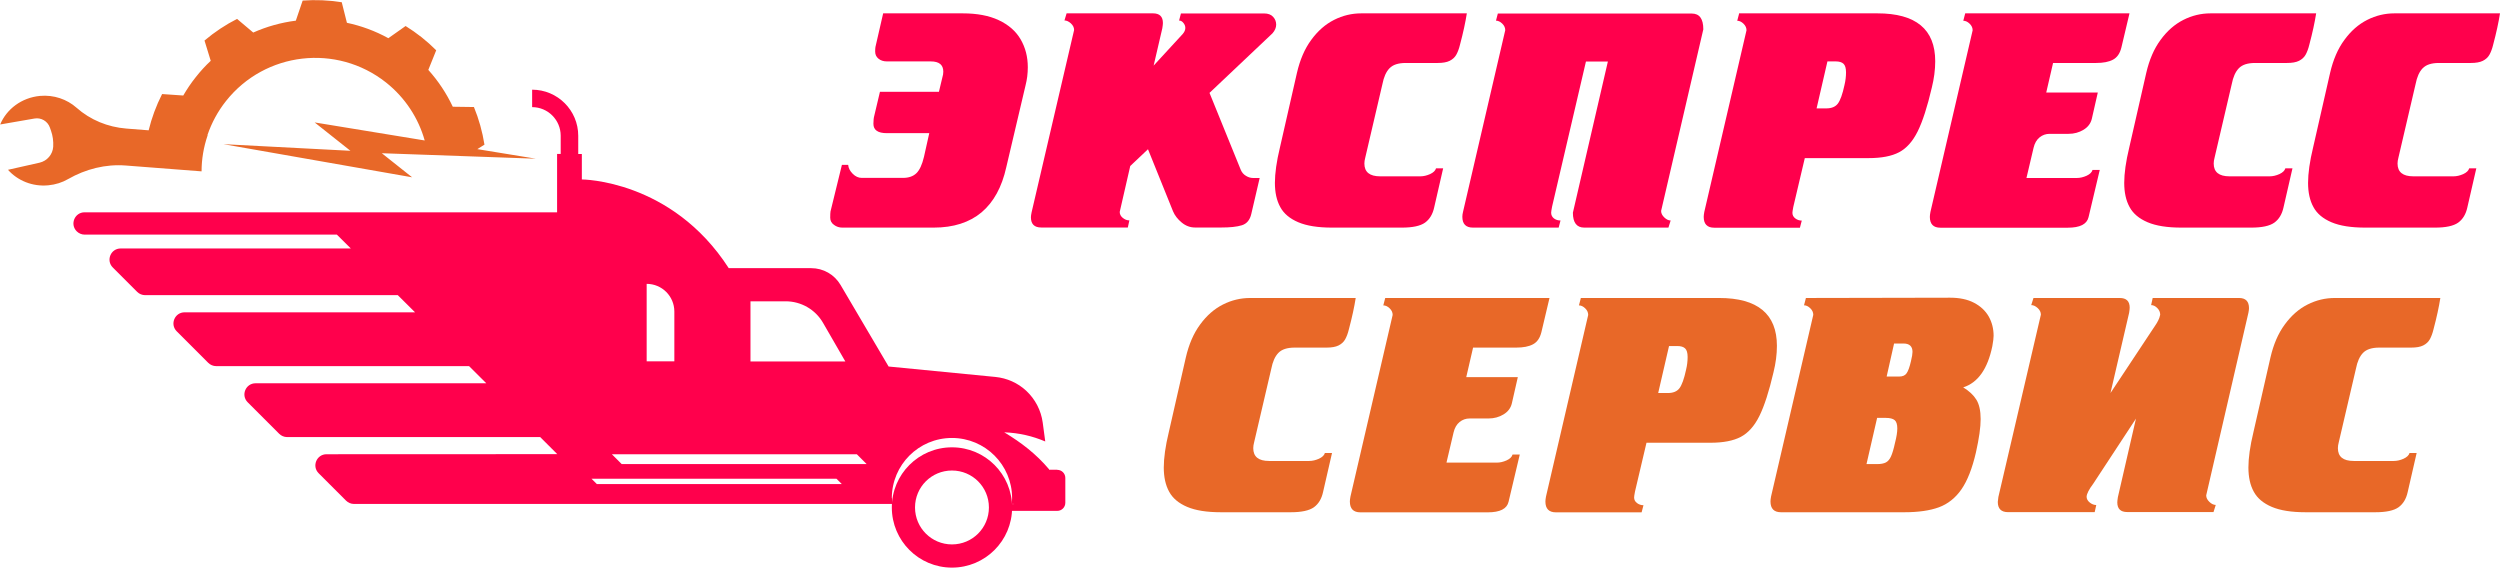 <?xml version="1.0" encoding="UTF-8"?> <svg xmlns="http://www.w3.org/2000/svg" id="_Слой_2" data-name="Слой_2" viewBox="0 0 256.47 58.23"><defs><style> .cls-1 { fill: #e86828; } .cls-2 { fill: #ff004c; } </style></defs><g id="_Слой_1-2" data-name="Слой_1"><g><g><path class="cls-2" d="M90.63,1.37h8.13c1.47,0,2.7.23,3.7.7,1,.47,1.75,1.12,2.24,1.96.49.84.74,1.79.74,2.87,0,.65-.08,1.27-.23,1.85l-1.98,8.41c-.45,2.03-1.29,3.57-2.53,4.62-1.24,1.04-2.88,1.57-4.92,1.57h-9.37c-.31,0-.6-.09-.85-.28-.26-.18-.39-.43-.39-.74s.01-.51.03-.64l1.17-4.78h.64c.03.34.19.64.47.92.28.28.59.42.93.42h4.21c.6,0,1.06-.16,1.39-.48.33-.32.59-.88.78-1.69l.54-2.42h-4.36c-.91,0-1.37-.32-1.37-.96,0-.34.03-.62.09-.83l.58-2.45h6.05l.35-1.46c.07-.22.1-.42.1-.61,0-.7-.43-1.05-1.28-1.05h-4.5c-.35,0-.64-.09-.87-.28-.23-.19-.34-.43-.34-.73,0-.21.01-.37.03-.48l.79-3.44Z"></path><path class="cls-2" d="M129.23,18.25l-.86,3.69c-.14.62-.46,1.01-.97,1.17-.51.16-1.22.23-2.12.23h-2.68c-.5,0-.96-.17-1.37-.51s-.71-.72-.89-1.15l-2.57-6.37-1.82,1.72-1.08,4.71c0,.23.1.44.31.61.21.17.43.26.68.26l-.16.73h-8.88c-.71,0-1.06-.35-1.06-1.05,0-.11.02-.28.07-.51l4.36-18.7c0-.25-.11-.48-.33-.68-.22-.2-.44-.3-.66-.3l.22-.73h8.86c.68,0,1.02.33,1.02.99,0,.11-.02.29-.06.54l-.89,3.83,2.99-3.25c.17-.2.26-.4.26-.61,0-.18-.06-.35-.19-.51-.13-.17-.28-.25-.45-.25l.19-.73h8.53c.41,0,.72.12.93.35.21.23.31.5.31.8s-.13.61-.38.89l-6.46,6.11,3.21,7.9c.11.26.29.47.53.61.24.15.48.22.72.22h.7Z"></path><path class="cls-2" d="M141.6,18.09h4.1c.34,0,.67-.08,1.01-.23.34-.16.54-.35.61-.59h.73l-.92,4.01c-.15.69-.46,1.21-.94,1.56-.48.34-1.27.51-2.37.51h-7.17c-1.44,0-2.59-.18-3.46-.55-.87-.37-1.49-.89-1.85-1.56-.37-.67-.55-1.5-.55-2.48s.17-2.2.51-3.6l1.75-7.68c.31-1.34.79-2.47,1.47-3.39.67-.92,1.45-1.6,2.34-2.05.89-.45,1.82-.67,2.79-.67h10.83c-.14.9-.37,1.97-.7,3.21-.1.42-.23.76-.38,1.03s-.38.48-.68.63c-.3.15-.71.22-1.23.22h-3.28c-.76,0-1.31.18-1.66.54-.35.36-.59.9-.73,1.63l-1.76,7.54c-.06.22-.09.43-.09.61,0,.87.54,1.31,1.62,1.31Z"></path><path class="cls-2" d="M164.95,6.31h-2.25l-3.48,14.91c-.06.32-.09.52-.09.6,0,.25.1.44.29.59.19.14.41.21.67.21l-.19.73h-8.79c-.73,0-1.09-.37-1.09-1.11,0-.15.02-.32.07-.51l4.33-18.63c0-.25-.1-.48-.31-.68s-.42-.3-.64-.3l.19-.73h19.9c.79,0,1.18.54,1.18,1.62l-4.33,18.63c0,.24.11.46.33.67.22.21.44.31.65.31l-.23.73h-8.63c-.78,0-1.17-.51-1.17-1.53l3.59-15.51Z"></path><path class="cls-2" d="M178.39,1.37h14.21c3.95,0,5.93,1.64,5.93,4.91,0,.88-.12,1.78-.35,2.71-.46,1.97-.94,3.46-1.45,4.49-.51,1.03-1.15,1.74-1.91,2.14-.76.4-1.8.6-3.1.6h-6.57l-1.18,5.01c-.06.32-.09.52-.09.6,0,.24.1.43.3.58.2.15.42.22.66.22l-.19.73h-8.79c-.72,0-1.08-.37-1.08-1.11,0-.12.02-.3.06-.51l4.33-18.63c0-.25-.1-.48-.31-.68s-.42-.3-.64-.3l.19-.73ZM187.47,6.31l-1.11,4.81h.99c.54,0,.94-.16,1.19-.49.25-.33.48-.96.68-1.9.11-.45.16-.88.16-1.31s-.09-.72-.26-.88c-.17-.16-.44-.24-.79-.24h-.86Z"></path><path class="cls-2" d="M201.61,1.37h16.85l-.83,3.5c-.15.61-.43,1.02-.86,1.25-.43.23-1,.34-1.73.34h-4.42l-.7,3.03h5.29l-.61,2.68c-.11.48-.39.86-.85,1.14-.46.28-.97.42-1.54.42h-1.94c-.39,0-.73.12-1.03.36-.3.24-.51.6-.62,1.07l-.73,3.1h5.16c.34,0,.67-.08,1.01-.23.34-.16.54-.35.61-.6h.74l-1.15,4.85c-.17.72-.88,1.08-2.13,1.08h-13.07c-.72,0-1.08-.37-1.08-1.11,0-.12.02-.3.06-.51l4.33-18.63c0-.25-.1-.48-.31-.68-.21-.2-.42-.3-.65-.3l.19-.73Z"></path><path class="cls-2" d="M228.73,18.09h4.1c.34,0,.67-.08,1.01-.23.34-.16.54-.35.61-.59h.73l-.92,4.01c-.15.69-.46,1.21-.94,1.56-.48.34-1.27.51-2.37.51h-7.17c-1.44,0-2.59-.18-3.46-.55-.87-.37-1.49-.89-1.85-1.56-.37-.67-.55-1.5-.55-2.48s.17-2.2.51-3.6l1.75-7.68c.31-1.34.79-2.47,1.47-3.39.67-.92,1.45-1.6,2.34-2.05.89-.45,1.82-.67,2.79-.67h10.83c-.14.9-.37,1.97-.7,3.21-.1.42-.23.76-.38,1.03s-.38.48-.68.63c-.3.15-.71.22-1.23.22h-3.28c-.76,0-1.31.18-1.66.54-.35.36-.59.9-.73,1.63l-1.76,7.54c-.06.22-.09.43-.09.61,0,.87.54,1.31,1.62,1.31Z"></path><path class="cls-2" d="M247.59,18.09h4.1c.34,0,.67-.08,1.01-.23.34-.16.54-.35.61-.59h.73l-.92,4.01c-.15.69-.46,1.21-.94,1.56-.48.34-1.27.51-2.37.51h-7.17c-1.44,0-2.59-.18-3.46-.55-.87-.37-1.49-.89-1.85-1.56-.37-.67-.55-1.5-.55-2.48s.17-2.2.51-3.6l1.75-7.68c.31-1.34.79-2.47,1.47-3.39.67-.92,1.45-1.6,2.34-2.05.89-.45,1.82-.67,2.79-.67h10.83c-.14.9-.37,1.97-.7,3.21-.1.42-.23.76-.38,1.03s-.38.48-.68.63c-.3.15-.71.22-1.23.22h-3.28c-.76,0-1.31.18-1.66.54-.35.36-.59.9-.73,1.63l-1.76,7.54c-.06.22-.09.43-.09.61,0,.87.54,1.31,1.62,1.31Z"></path></g><g><path class="cls-1" d="M130.2,47.29h4.1c.34,0,.67-.08,1.01-.23.34-.16.54-.35.61-.59h.73l-.92,4.01c-.15.69-.46,1.21-.94,1.56-.48.34-1.27.51-2.37.51h-7.17c-1.44,0-2.59-.18-3.46-.55-.87-.37-1.49-.89-1.85-1.56-.37-.67-.55-1.5-.55-2.48s.17-2.2.51-3.6l1.75-7.68c.31-1.34.79-2.47,1.47-3.39.67-.92,1.45-1.6,2.34-2.05.89-.45,1.82-.67,2.79-.67h10.83c-.14.9-.37,1.97-.7,3.21-.1.42-.23.76-.38,1.03s-.38.48-.68.63c-.3.15-.71.22-1.23.22h-3.28c-.76,0-1.31.18-1.66.54-.35.36-.59.9-.73,1.63l-1.76,7.54c-.06.22-.09.43-.09.61,0,.87.54,1.31,1.62,1.31Z"></path><path class="cls-1" d="M142.11,30.57h16.85l-.83,3.5c-.15.61-.43,1.02-.86,1.25-.43.23-1,.34-1.73.34h-4.42l-.7,3.03h5.29l-.61,2.68c-.11.48-.39.86-.85,1.14-.46.28-.97.42-1.54.42h-1.94c-.39,0-.73.12-1.03.36-.3.24-.51.6-.62,1.07l-.73,3.1h5.16c.34,0,.67-.08,1.01-.23.34-.16.54-.35.61-.6h.74l-1.15,4.85c-.17.72-.88,1.08-2.13,1.08h-13.07c-.72,0-1.08-.37-1.08-1.11,0-.12.02-.3.06-.51l4.33-18.63c0-.25-.1-.48-.31-.68-.21-.2-.42-.3-.65-.3l.19-.73Z"></path><path class="cls-1" d="M162.15,30.57h14.21c3.95,0,5.93,1.64,5.93,4.91,0,.88-.12,1.78-.35,2.71-.46,1.97-.94,3.46-1.45,4.49-.51,1.03-1.15,1.74-1.91,2.14-.76.4-1.8.6-3.1.6h-6.57l-1.18,5.01c-.06.32-.09.52-.09.6,0,.24.1.43.3.58.2.15.42.22.66.22l-.19.73h-8.79c-.72,0-1.08-.37-1.08-1.11,0-.12.02-.3.06-.51l4.33-18.63c0-.25-.1-.48-.31-.68s-.42-.3-.64-.3l.19-.73ZM171.22,35.51l-1.11,4.81h.99c.54,0,.94-.16,1.19-.49.25-.33.48-.96.68-1.9.11-.45.16-.88.16-1.31s-.09-.72-.26-.88c-.17-.16-.44-.24-.79-.24h-.86Z"></path><path class="cls-1" d="M185.25,30.57l14.81-.03c.96,0,1.78.17,2.45.52.67.35,1.17.82,1.51,1.41.33.59.5,1.25.5,1.98,0,.21-.04.56-.13,1.06-.48,2.34-1.48,3.75-2.99,4.23.61.37,1.06.79,1.35,1.26s.44,1.13.44,1.99-.16,1.97-.48,3.41c-.38,1.65-.88,2.92-1.49,3.8s-1.39,1.5-2.31,1.84c-.93.34-2.11.51-3.55.51h-12.65c-.72,0-1.08-.37-1.08-1.11,0-.12.02-.3.06-.51l4.33-18.63c0-.25-.1-.48-.31-.68s-.42-.3-.64-.3l.19-.73ZM191.49,47.61h1.09c.38,0,.68-.06.89-.17.21-.11.39-.32.52-.61.14-.3.28-.77.42-1.42.15-.58.23-1.07.23-1.46,0-.41-.09-.7-.27-.85-.18-.15-.48-.23-.91-.23h-.89l-1.09,4.74ZM193.56,38.63h1.27c.35,0,.61-.11.76-.33.16-.22.31-.63.45-1.24.11-.45.16-.76.16-.96,0-.57-.31-.86-.93-.86h-.96l-.76,3.38Z"></path><path class="cls-1" d="M219.16,42.89l-4.43,6.75c-.43.57-.65,1.01-.67,1.31,0,.23.11.43.32.6.21.17.44.26.67.26l-.16.73h-8.89c-.7,0-1.05-.35-1.05-1.05,0-.08.02-.25.06-.51l4.36-18.7c0-.25-.11-.48-.33-.68-.22-.2-.44-.3-.66-.3l.23-.73h8.85c.68,0,1.02.33,1.02.99,0,.11-.02.29-.06.54l-1.91,8.22,4.18-6.31c.05-.07.16-.24.34-.51.18-.26.31-.48.38-.63.08-.16.15-.35.2-.58,0-.26-.1-.49-.3-.69s-.41-.3-.63-.3l.16-.73h8.86c.68,0,1.02.35,1.02,1.05,0,.11-.02.27-.06.47l-4.33,18.73c0,.24.11.46.33.67.22.21.44.31.65.31l-.23.73h-8.85c-.68,0-1.02-.33-1.02-.99,0-.1.02-.29.06-.54l1.87-8.12Z"></path><path class="cls-1" d="M241.47,47.29h4.1c.34,0,.67-.08,1.01-.23.34-.16.54-.35.61-.59h.73l-.92,4.01c-.15.69-.46,1.21-.94,1.56-.48.34-1.27.51-2.37.51h-7.17c-1.44,0-2.59-.18-3.46-.55-.87-.37-1.49-.89-1.85-1.56-.37-.67-.55-1.5-.55-2.48s.17-2.2.51-3.6l1.75-7.68c.31-1.34.79-2.47,1.47-3.39.67-.92,1.45-1.6,2.34-2.05.89-.45,1.82-.67,2.79-.67h10.83c-.14.9-.37,1.97-.7,3.21-.1.42-.23.76-.38,1.03s-.38.48-.68.63c-.3.15-.71.22-1.23.22h-3.28c-.76,0-1.31.18-1.66.54-.35.36-.59.9-.73,1.63l-1.76,7.54c-.06.22-.09.43-.09.61,0,.87.54,1.31,1.62,1.31Z"></path></g><g><path class="cls-2" d="M91.49,51.1c0-3.41,2.76-6.17,6.17-6.17s6.17,2.76,6.17,6.17c0,.2-.01.4-.03.6h4.29l-.48-3.57c-1.32-1.56-2.84-2.73-4.59-3.78,1.53.06,2.89.38,4.21.94l-.26-1.94c-.17-1.25-.77-2.4-1.69-3.26-.87-.81-1.98-1.3-3.16-1.42l-10.96-1.07-4.93-8.37c-.63-1.07-1.77-1.72-3.01-1.72h-8.46c-5.86-9.09-15.07-9.1-15.07-9.1v-2.61h-.37v-1.87c0-2.61-2.12-4.73-4.73-4.73v1.79c1.62,0,2.93,1.32,2.93,2.93v1.87h-.37v5.99H8.68c-1.02,0-1.53,1.23-.81,1.95.21.21.51.34.81.34h25.88c.47.47.95.94,1.43,1.42H12.38c-1.02,0-1.53,1.23-.81,1.95l2.51,2.51c.21.21.51.33.81.33h25.92c.58.58,1.17,1.17,1.77,1.76h-23.64c-1.02,0-1.53,1.23-.81,1.95,1.08,1.08,2.15,2.15,3.23,3.23.21.21.51.34.81.34h25.95c.59.59,1.18,1.17,1.77,1.76h-23.67c-1.02,0-1.53,1.23-.81,1.95l3.23,3.23c.21.21.51.34.81.34h25.97c.59.59,1.17,1.17,1.75,1.75h0s-23.67.01-23.67.01c-1.02,0-1.53,1.23-.81,1.95l2.81,2.81c.21.21.51.34.81.34h55.23c-.02-.2-.03-.4-.03-.6ZM76.99,30.91h3.61c1.58,0,3.05.84,3.84,2.22l2.28,3.95h-9.73v-6.17ZM66.34,29.12c1.57,0,2.84,1.27,2.84,2.84v5.11h-2.84v-7.95ZM61.23,49.66c-.18-.18-.36-.36-.55-.55h25.13l.55.55h-25.13ZM63.78,47.61c-.34-.34-.67-.67-1.01-1.01h25.13l1.01,1.01h-25.13Z"></path><path class="cls-2" d="M97.66,45.89c-3.41,0-6.17,2.76-6.17,6.17s2.76,6.17,6.17,6.17,6.17-2.76,6.17-6.17-2.76-6.17-6.17-6.17ZM97.66,55.85c-2.09,0-3.79-1.69-3.79-3.79s1.69-3.79,3.79-3.79,3.79,1.69,3.79,3.79-1.69,3.79-3.79,3.79Z"></path><path class="cls-2" d="M108.46,48.19h-4.43v3.52h-.74v.7h5.17c.46,0,.83-.37.83-.83v-2.55c0-.46-.37-.83-.83-.83Z"></path></g><path class="cls-1" d="M54.91,16.27l-5.94-.97.73-.46c-.21-1.32-.57-2.62-1.08-3.86l-2.17-.03c-.64-1.36-1.48-2.63-2.51-3.78l.81-2.01c-.47-.47-.97-.92-1.5-1.34-.53-.42-1.08-.8-1.64-1.15l-1.77,1.25c-1.36-.75-2.79-1.27-4.25-1.58l-.53-2.11c-1.33-.21-2.67-.27-4.01-.17l-.7,2.06c-1.5.19-2.98.6-4.37,1.22l-1.66-1.4c-1.18.6-2.3,1.34-3.34,2.22l.64,2.08c-.55.51-1.06,1.07-1.54,1.68-.48.6-.9,1.23-1.28,1.88l-2.17-.15c-.61,1.2-1.07,2.45-1.38,3.72l-2.29-.18c-1.89-.15-3.69-.88-5.11-2.14-.97-.86-2.32-1.34-3.75-1.21-1.89.18-3.43,1.36-4.08,2.93l3.52-.61c.68-.12,1.35.27,1.58.93l.11.31c.19.53.26,1.09.23,1.65-.05.79-.62,1.46-1.4,1.64l-3.24.73c.98,1.1,2.5,1.75,4.14,1.59.74-.07,1.43-.29,2.03-.64,1.8-1.03,3.84-1.55,5.91-1.39l7.78.6c0-1.24.21-2.49.62-3.69,0-.02,0-.03,0-.05h-.01c.42-1.23,1.05-2.41,1.9-3.48,4.01-5.05,11.35-5.9,16.41-1.9,1.99,1.58,3.33,3.68,3.97,5.95l-11.29-1.85,3.67,2.91-13.03-.68,19.36,3.4-3.11-2.47,15.77.56Z"></path></g></g></svg> 
